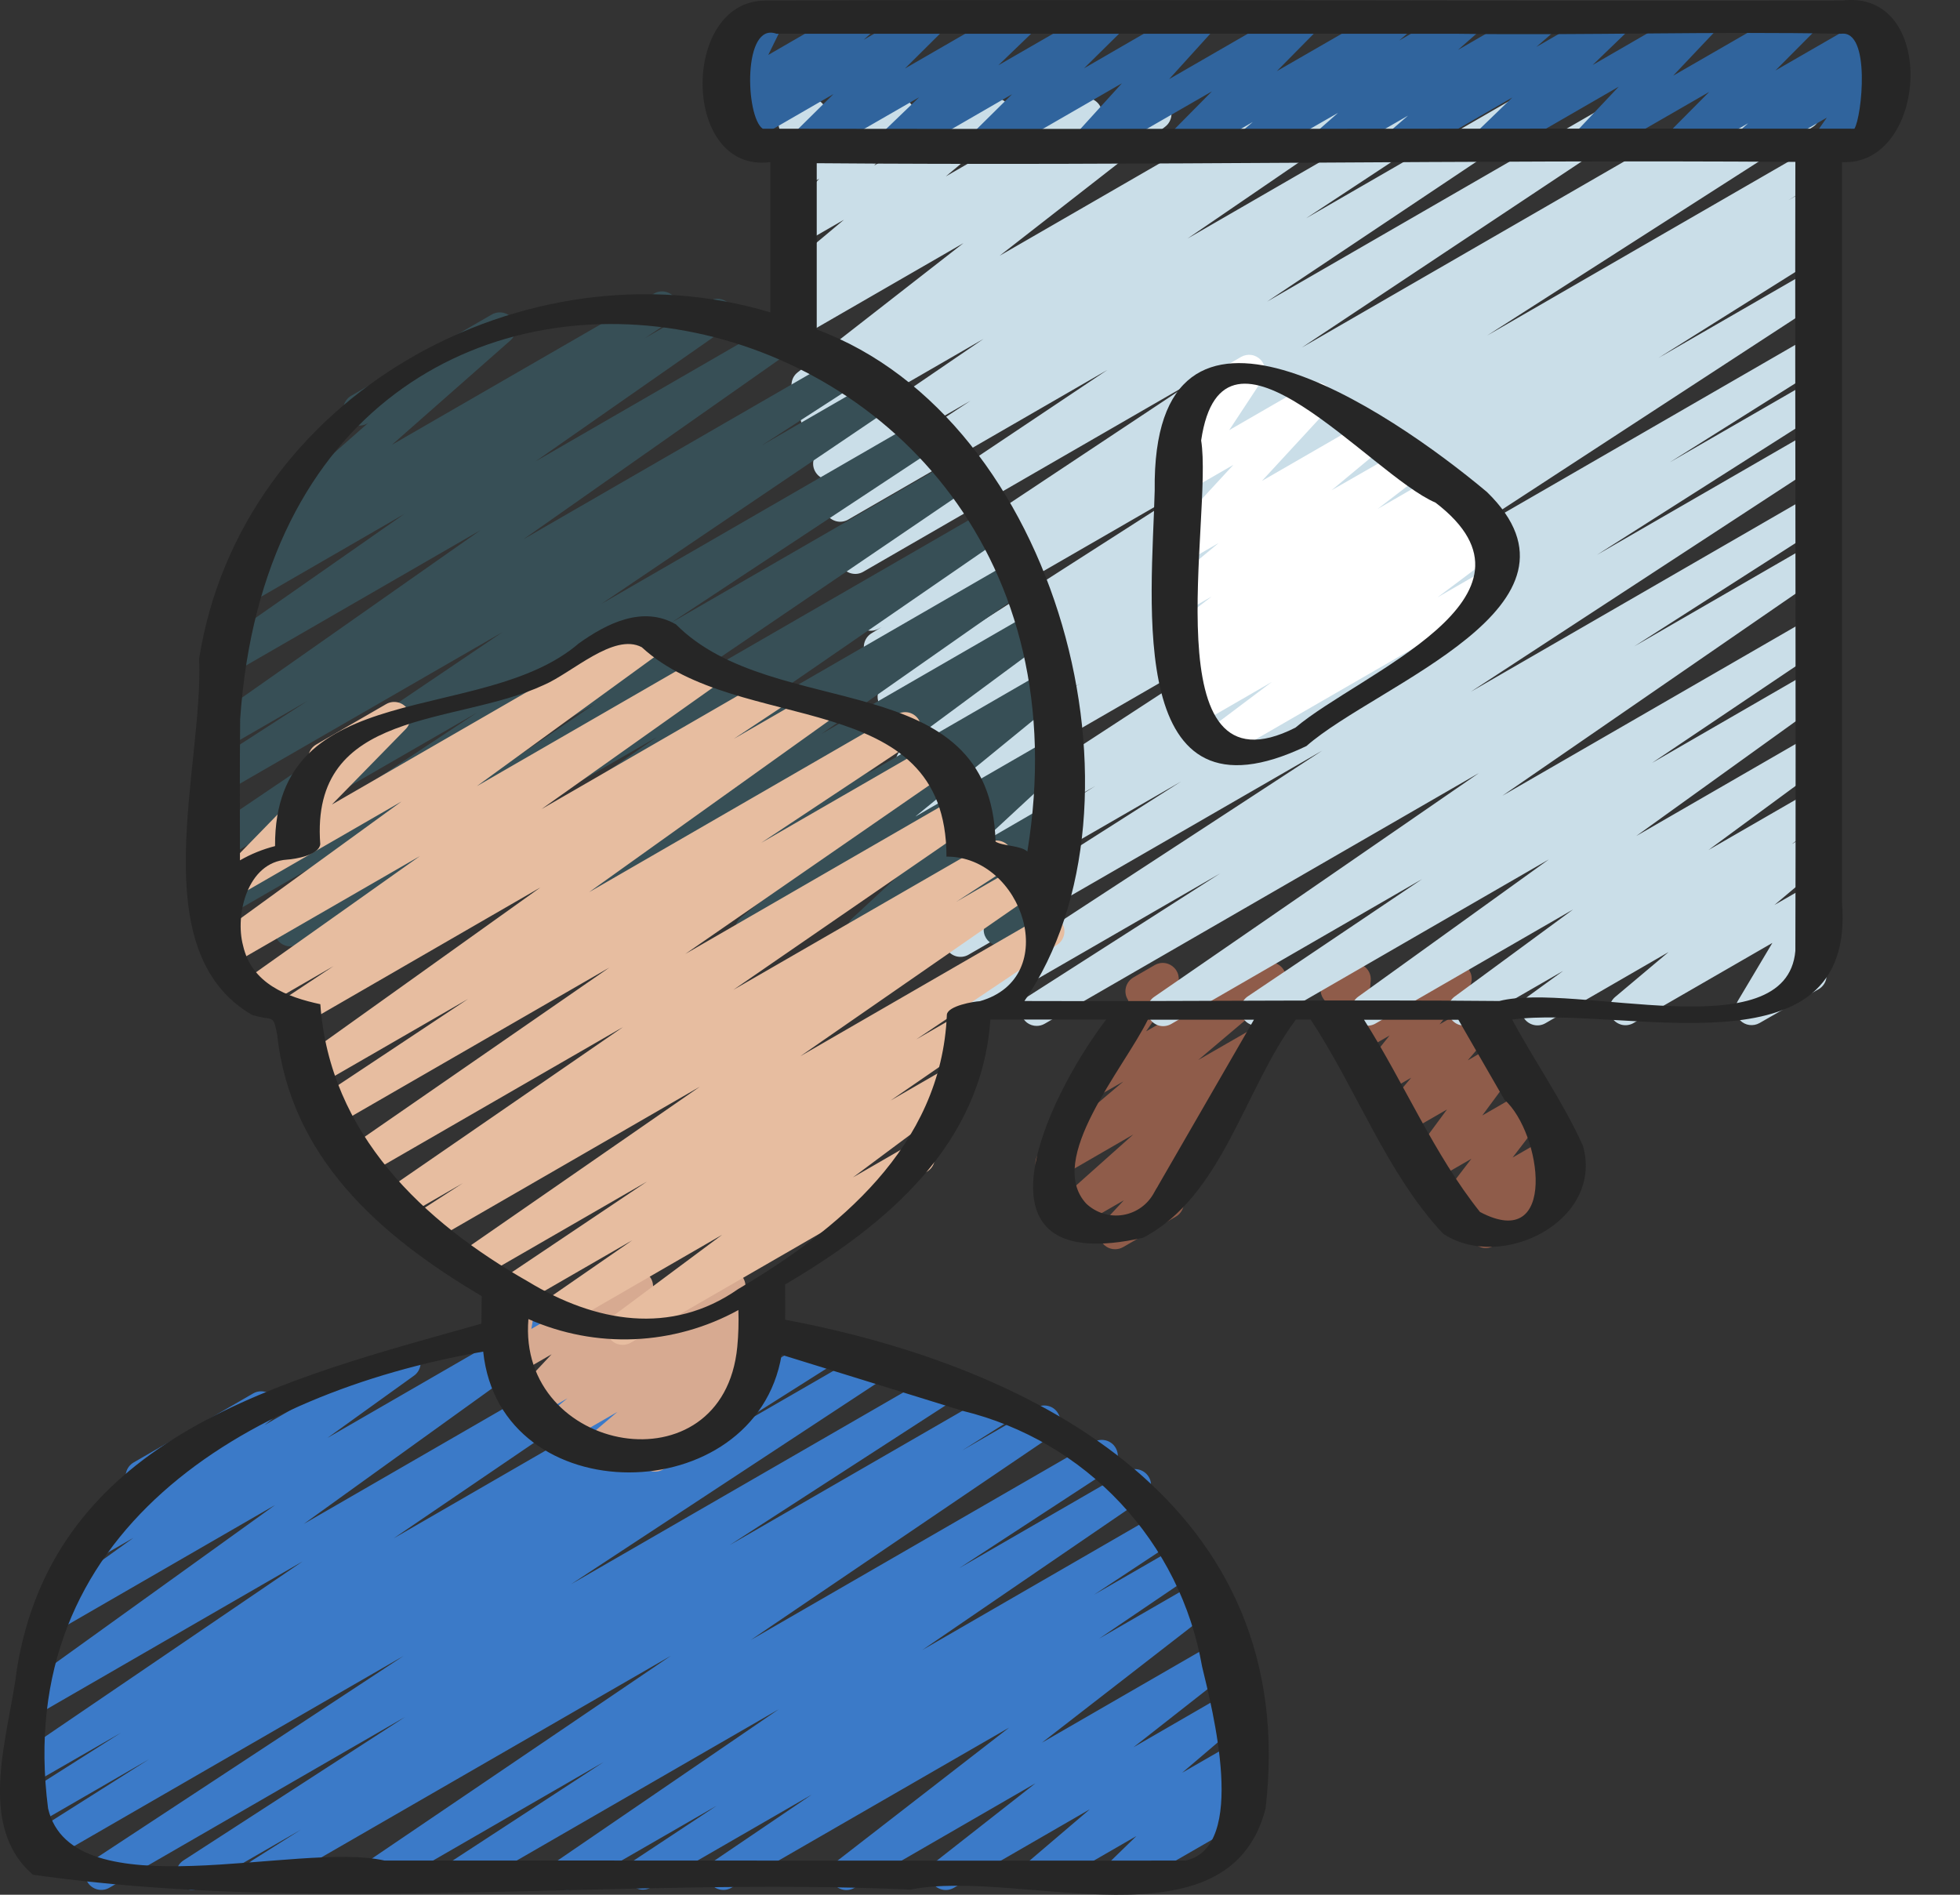 <svg width="30" height="29" viewBox="0 0 30 29" fill="none" xmlns="http://www.w3.org/2000/svg">
<rect x="0" y="0" width="30" height="29" fill="#333333" stroke="none"/>
<path d="M17.067 19.12C17.02 19.12 16.973 19.107 16.933 19.08C16.893 19.054 16.862 19.017 16.843 18.973C16.824 18.929 16.818 18.881 16.826 18.834C16.834 18.787 16.855 18.743 16.888 18.708L17.202 18.371L16.476 18.79C16.424 18.82 16.362 18.83 16.302 18.817C16.243 18.804 16.191 18.77 16.155 18.721C16.119 18.672 16.103 18.611 16.11 18.551C16.116 18.491 16.145 18.435 16.191 18.394L17.345 17.365L16.217 18.017C16.164 18.048 16.102 18.058 16.042 18.044C15.982 18.031 15.929 17.996 15.894 17.946C15.858 17.896 15.843 17.834 15.851 17.773C15.859 17.712 15.889 17.657 15.937 17.617L17.193 16.554L16.85 16.75C16.802 16.778 16.746 16.788 16.691 16.78C16.636 16.772 16.585 16.745 16.547 16.704C16.51 16.663 16.487 16.611 16.483 16.555C16.479 16.5 16.494 16.445 16.525 16.399L17.271 15.315C17.267 15.308 17.262 15.301 17.259 15.294C17.226 15.238 17.218 15.171 17.234 15.109C17.251 15.046 17.292 14.993 17.348 14.96L17.674 14.771C17.722 14.743 17.778 14.732 17.834 14.741C17.889 14.749 17.939 14.776 17.977 14.817C18.015 14.857 18.038 14.91 18.042 14.966C18.046 15.021 18.031 15.076 17.999 15.122L17.543 15.785L19.316 14.761C19.369 14.731 19.432 14.721 19.492 14.734C19.552 14.747 19.605 14.782 19.64 14.832C19.675 14.883 19.691 14.944 19.683 15.005C19.675 15.066 19.644 15.121 19.597 15.161L18.34 16.224L19.174 15.744C19.226 15.714 19.288 15.704 19.348 15.717C19.407 15.73 19.459 15.764 19.495 15.813C19.53 15.862 19.547 15.923 19.54 15.983C19.534 16.044 19.505 16.099 19.46 16.14L18.306 17.169L18.373 17.128C18.424 17.099 18.483 17.089 18.541 17.1C18.599 17.111 18.651 17.142 18.687 17.188C18.724 17.234 18.743 17.292 18.741 17.35C18.738 17.409 18.715 17.465 18.675 17.508L18.02 18.211C18.047 18.231 18.07 18.257 18.087 18.287C18.12 18.343 18.128 18.409 18.112 18.472C18.095 18.535 18.054 18.588 17.998 18.621L17.19 19.088C17.153 19.109 17.111 19.12 17.067 19.12Z" fill="#8F5C4A"/>
<path d="M22.742 19.102C22.695 19.102 22.649 19.089 22.609 19.063C22.57 19.038 22.538 19.001 22.519 18.958C22.499 18.915 22.493 18.868 22.5 18.821C22.507 18.774 22.527 18.731 22.558 18.695L22.677 18.56L22.329 18.761C22.28 18.789 22.223 18.799 22.167 18.79C22.111 18.781 22.06 18.752 22.023 18.71C21.985 18.667 21.964 18.613 21.962 18.556C21.96 18.499 21.978 18.444 22.013 18.399L22.521 17.736L21.916 18.085C21.867 18.114 21.81 18.124 21.755 18.115C21.699 18.106 21.648 18.078 21.611 18.037C21.573 17.994 21.551 17.941 21.549 17.885C21.546 17.828 21.563 17.773 21.596 17.728L22.148 16.981L21.492 17.359C21.442 17.388 21.384 17.398 21.327 17.388C21.27 17.378 21.219 17.348 21.182 17.304C21.145 17.26 21.125 17.204 21.125 17.146C21.125 17.088 21.146 17.033 21.183 16.989L21.6 16.495L21.144 16.759C21.095 16.787 21.037 16.797 20.98 16.788C20.924 16.778 20.873 16.749 20.836 16.706C20.799 16.662 20.778 16.607 20.777 16.55C20.776 16.493 20.795 16.438 20.831 16.393L21.269 15.849L20.778 16.131C20.739 16.153 20.695 16.164 20.651 16.163C20.606 16.163 20.562 16.149 20.524 16.125C20.487 16.101 20.456 16.067 20.436 16.027C20.416 15.987 20.408 15.943 20.412 15.898L20.455 15.393C20.402 15.393 20.35 15.375 20.307 15.342C20.265 15.309 20.235 15.263 20.221 15.211C20.207 15.159 20.211 15.104 20.232 15.055C20.252 15.005 20.288 14.963 20.335 14.937L20.614 14.775C20.652 14.753 20.697 14.742 20.741 14.742C20.786 14.743 20.83 14.757 20.867 14.781C20.905 14.805 20.936 14.838 20.956 14.879C20.976 14.919 20.984 14.963 20.98 15.008L20.941 15.471L22.159 14.768C22.209 14.739 22.267 14.729 22.323 14.739C22.379 14.749 22.43 14.778 22.467 14.821C22.504 14.864 22.525 14.919 22.526 14.976C22.527 15.033 22.508 15.089 22.473 15.134L22.034 15.678L22.574 15.368C22.624 15.339 22.682 15.329 22.739 15.339C22.796 15.349 22.848 15.379 22.885 15.423C22.922 15.467 22.942 15.523 22.942 15.581C22.942 15.639 22.921 15.694 22.884 15.739L22.466 16.229L22.921 15.966C22.97 15.938 23.027 15.928 23.082 15.936C23.138 15.945 23.189 15.973 23.227 16.015C23.264 16.057 23.286 16.111 23.289 16.167C23.291 16.224 23.275 16.279 23.241 16.324L22.688 17.073L23.342 16.696C23.391 16.668 23.448 16.657 23.504 16.666C23.56 16.675 23.611 16.703 23.649 16.745C23.686 16.788 23.708 16.842 23.71 16.899C23.711 16.956 23.693 17.011 23.659 17.056L23.152 17.717L23.721 17.389C23.772 17.36 23.831 17.35 23.888 17.36C23.945 17.371 23.996 17.401 24.033 17.446C24.07 17.491 24.089 17.547 24.089 17.605C24.088 17.663 24.066 17.719 24.028 17.762L23.843 17.973C23.898 17.973 23.95 17.991 23.993 18.023C24.035 18.056 24.066 18.102 24.08 18.154C24.094 18.206 24.091 18.262 24.07 18.312C24.049 18.361 24.013 18.403 23.966 18.43L22.863 19.067C22.826 19.09 22.785 19.102 22.742 19.102Z" fill="#8F5C4A"/>
<path d="M15.867 15.702C15.814 15.702 15.763 15.685 15.72 15.653C15.678 15.621 15.647 15.576 15.632 15.526C15.617 15.475 15.619 15.42 15.637 15.371C15.656 15.321 15.69 15.279 15.735 15.25L18.676 13.368L15.05 15.461C14.995 15.496 14.928 15.506 14.865 15.491C14.801 15.476 14.747 15.437 14.713 15.381C14.678 15.326 14.668 15.259 14.683 15.196C14.698 15.133 14.738 15.078 14.793 15.044L20.236 11.49L14.818 14.616C14.763 14.646 14.698 14.653 14.637 14.637C14.576 14.62 14.524 14.581 14.492 14.527C14.459 14.474 14.448 14.409 14.462 14.348C14.475 14.286 14.512 14.232 14.564 14.197L18.075 11.963L14.635 13.949C14.58 13.979 14.515 13.986 14.454 13.969C14.394 13.953 14.342 13.913 14.31 13.86C14.277 13.806 14.267 13.742 14.28 13.68C14.294 13.619 14.33 13.565 14.382 13.53L16.765 12.03L14.472 13.353C14.417 13.384 14.352 13.392 14.291 13.376C14.23 13.36 14.178 13.321 14.145 13.267C14.112 13.213 14.101 13.149 14.114 13.087C14.127 13.026 14.163 12.972 14.215 12.936L20.129 9.079L14.233 12.484C14.177 12.517 14.111 12.527 14.047 12.512C13.984 12.496 13.93 12.456 13.896 12.4C13.863 12.344 13.853 12.278 13.869 12.214C13.884 12.151 13.924 12.097 13.98 12.063L16.534 10.461L14.068 11.883C14.013 11.912 13.948 11.919 13.887 11.903C13.827 11.886 13.775 11.846 13.742 11.792C13.71 11.738 13.7 11.674 13.714 11.613C13.728 11.551 13.764 11.497 13.817 11.462L13.941 11.385L13.934 11.389C13.878 11.42 13.813 11.428 13.751 11.411C13.69 11.395 13.638 11.355 13.605 11.301C13.572 11.246 13.562 11.181 13.576 11.12C13.591 11.058 13.628 11.004 13.681 10.969L14.255 10.614L13.793 10.88C13.738 10.91 13.674 10.917 13.613 10.9C13.553 10.884 13.501 10.845 13.468 10.791C13.436 10.738 13.425 10.674 13.438 10.613C13.451 10.551 13.487 10.497 13.539 10.462L18.532 7.263L13.585 10.118C13.529 10.148 13.464 10.156 13.403 10.14C13.342 10.123 13.289 10.083 13.257 10.029C13.224 9.975 13.214 9.91 13.228 9.848C13.242 9.786 13.28 9.732 13.333 9.697L13.496 9.596L13.447 9.623C13.392 9.654 13.328 9.662 13.267 9.646C13.206 9.63 13.153 9.591 13.12 9.538C13.087 9.484 13.076 9.42 13.089 9.359C13.102 9.297 13.138 9.243 13.189 9.207L18.275 5.83L13.21 8.753C13.155 8.784 13.09 8.792 13.029 8.776C12.968 8.761 12.915 8.722 12.882 8.668C12.849 8.615 12.837 8.551 12.85 8.489C12.863 8.427 12.899 8.373 12.951 8.337L16.948 5.663L12.989 7.949C12.934 7.983 12.867 7.994 12.804 7.979C12.741 7.964 12.686 7.924 12.652 7.869C12.617 7.814 12.607 7.747 12.622 7.684C12.637 7.62 12.676 7.566 12.731 7.531L14.856 6.133L12.814 7.31C12.759 7.342 12.694 7.351 12.633 7.336C12.571 7.321 12.518 7.282 12.484 7.228C12.45 7.175 12.438 7.11 12.451 7.048C12.464 6.985 12.501 6.931 12.553 6.895L15.054 5.187L12.617 6.594C12.561 6.625 12.496 6.634 12.435 6.618C12.373 6.602 12.32 6.563 12.287 6.509C12.254 6.455 12.242 6.39 12.256 6.328C12.27 6.266 12.307 6.212 12.36 6.176L12.438 6.127C12.386 6.143 12.331 6.143 12.281 6.125C12.23 6.107 12.186 6.074 12.156 6.029C12.122 5.978 12.108 5.915 12.118 5.854C12.127 5.792 12.16 5.737 12.209 5.699L14.747 3.721L12.283 5.143C12.228 5.175 12.163 5.185 12.102 5.17C12.04 5.155 11.987 5.117 11.953 5.064C11.918 5.011 11.906 4.947 11.918 4.885C11.93 4.822 11.966 4.767 12.018 4.731L12.374 4.477L12.283 4.529C12.23 4.559 12.168 4.568 12.108 4.554C12.049 4.541 11.997 4.506 11.962 4.456C11.927 4.406 11.912 4.345 11.919 4.285C11.927 4.224 11.957 4.169 12.003 4.129L12.918 3.363L12.283 3.729C12.232 3.758 12.173 3.768 12.116 3.757C12.059 3.746 12.007 3.715 11.971 3.67C11.934 3.625 11.915 3.568 11.916 3.51C11.918 3.452 11.94 3.396 11.978 3.353L12.539 2.735L12.283 2.882C12.241 2.906 12.193 2.917 12.145 2.914C12.096 2.911 12.05 2.893 12.012 2.864C11.973 2.834 11.944 2.794 11.929 2.748C11.913 2.702 11.911 2.653 11.924 2.606L12.056 2.112C12.015 2.093 11.981 2.063 11.956 2.026C11.932 1.988 11.918 1.945 11.916 1.9C11.914 1.856 11.924 1.811 11.946 1.772C11.967 1.733 11.999 1.7 12.038 1.678L12.283 1.536C12.325 1.512 12.373 1.501 12.422 1.504C12.47 1.507 12.517 1.524 12.555 1.554C12.594 1.583 12.623 1.623 12.638 1.669C12.654 1.715 12.656 1.765 12.643 1.811L12.55 2.162L13.636 1.538C13.686 1.509 13.746 1.499 13.803 1.51C13.86 1.521 13.911 1.551 13.948 1.597C13.985 1.642 14.004 1.698 14.002 1.757C14.001 1.815 13.979 1.871 13.94 1.914L13.381 2.533L15.112 1.534C15.165 1.504 15.227 1.495 15.286 1.509C15.345 1.522 15.398 1.557 15.433 1.607C15.467 1.657 15.483 1.718 15.475 1.778C15.467 1.839 15.438 1.894 15.392 1.934L14.477 2.7L16.5 1.532C16.554 1.5 16.619 1.491 16.68 1.505C16.742 1.52 16.796 1.558 16.83 1.611C16.864 1.664 16.876 1.729 16.864 1.791C16.852 1.853 16.817 1.908 16.765 1.944L16.408 2.198L17.564 1.532C17.618 1.501 17.681 1.492 17.742 1.506C17.802 1.52 17.854 1.556 17.889 1.608C17.923 1.659 17.937 1.721 17.928 1.782C17.918 1.843 17.886 1.899 17.837 1.937L15.301 3.914L19.431 1.53C19.486 1.496 19.552 1.486 19.615 1.502C19.678 1.517 19.732 1.556 19.765 1.611C19.799 1.666 19.81 1.732 19.796 1.795C19.781 1.858 19.743 1.912 19.688 1.947L19.677 1.954L20.412 1.529C20.467 1.495 20.533 1.484 20.596 1.499C20.659 1.514 20.713 1.553 20.748 1.607C20.782 1.662 20.794 1.727 20.78 1.79C20.766 1.853 20.728 1.908 20.674 1.943L18.177 3.651L21.854 1.527C21.909 1.494 21.975 1.484 22.038 1.499C22.101 1.515 22.155 1.554 22.188 1.609C22.222 1.664 22.233 1.73 22.219 1.792C22.204 1.855 22.166 1.91 22.111 1.944L19.991 3.341L23.134 1.527C23.162 1.51 23.192 1.498 23.224 1.493C23.256 1.488 23.288 1.489 23.32 1.496C23.351 1.503 23.381 1.517 23.407 1.535C23.433 1.554 23.455 1.578 23.472 1.605C23.489 1.632 23.501 1.663 23.506 1.695C23.511 1.726 23.51 1.759 23.503 1.79C23.496 1.822 23.482 1.851 23.463 1.877C23.445 1.904 23.421 1.926 23.394 1.943L19.393 4.617L24.749 1.525C24.804 1.494 24.869 1.486 24.93 1.502C24.991 1.518 25.043 1.557 25.076 1.61C25.109 1.664 25.121 1.728 25.108 1.789C25.095 1.851 25.059 1.905 25.007 1.941L19.925 5.32L26.503 1.523C26.558 1.489 26.625 1.479 26.688 1.495C26.751 1.511 26.805 1.551 26.839 1.607C26.872 1.663 26.882 1.73 26.866 1.793C26.851 1.856 26.81 1.91 26.755 1.943L26.589 2.046L27.497 1.522C27.553 1.491 27.618 1.482 27.679 1.499C27.741 1.515 27.794 1.554 27.826 1.608C27.859 1.663 27.87 1.728 27.856 1.789C27.842 1.851 27.805 1.905 27.752 1.94L22.762 5.136L27.698 2.287C27.753 2.257 27.818 2.25 27.879 2.267C27.939 2.284 27.991 2.323 28.024 2.377C28.056 2.431 28.066 2.496 28.052 2.557C28.039 2.619 28.002 2.672 27.949 2.707L27.372 3.066L27.698 2.877C27.753 2.848 27.818 2.842 27.878 2.859C27.938 2.876 27.989 2.915 28.021 2.969C28.054 3.023 28.064 3.087 28.05 3.148C28.037 3.209 28.001 3.262 27.949 3.297L27.736 3.43C27.793 3.408 27.856 3.409 27.913 3.431C27.969 3.454 28.015 3.497 28.042 3.551C28.069 3.606 28.075 3.669 28.058 3.728C28.041 3.786 28.002 3.836 27.95 3.868L25.384 5.479L27.698 4.144C27.753 4.112 27.819 4.103 27.881 4.118C27.943 4.134 27.997 4.173 28.03 4.228C28.064 4.282 28.074 4.348 28.06 4.41C28.046 4.473 28.008 4.527 27.954 4.562L22.045 8.416L27.698 5.152C27.753 5.123 27.818 5.115 27.878 5.132C27.939 5.149 27.991 5.188 28.023 5.242C28.056 5.295 28.066 5.36 28.053 5.421C28.039 5.482 28.003 5.536 27.951 5.571L25.558 7.076L27.698 5.842C27.753 5.812 27.818 5.804 27.879 5.821C27.939 5.837 27.992 5.877 28.024 5.93C28.057 5.984 28.068 6.048 28.054 6.11C28.041 6.171 28.004 6.225 27.952 6.261L24.444 8.492L27.698 6.614C27.753 6.582 27.819 6.573 27.881 6.588C27.943 6.604 27.997 6.643 28.03 6.698C28.064 6.752 28.074 6.818 28.06 6.88C28.046 6.943 28.008 6.997 27.954 7.032L22.512 10.588L27.698 7.593C27.753 7.562 27.819 7.554 27.88 7.57C27.941 7.586 27.994 7.626 28.027 7.68C28.06 7.734 28.07 7.799 28.057 7.861C28.043 7.923 28.005 7.977 27.952 8.012L25.014 9.893L27.698 8.343C27.753 8.311 27.818 8.301 27.88 8.316C27.942 8.331 27.996 8.369 28.03 8.423C28.064 8.477 28.076 8.542 28.063 8.605C28.05 8.667 28.013 8.722 27.96 8.758L22.996 12.179L27.698 9.465C27.753 9.435 27.817 9.426 27.878 9.442C27.939 9.458 27.991 9.496 28.024 9.55C28.058 9.603 28.069 9.667 28.057 9.728C28.044 9.79 28.009 9.844 27.957 9.88L25.286 11.677L27.696 10.285C27.75 10.254 27.815 10.244 27.876 10.259C27.937 10.274 27.991 10.311 28.025 10.364C28.059 10.417 28.071 10.481 28.06 10.543C28.048 10.605 28.013 10.66 27.962 10.697L25.044 12.796L27.696 11.265C27.75 11.234 27.814 11.225 27.875 11.239C27.936 11.254 27.989 11.291 28.024 11.344C28.058 11.396 28.071 11.46 28.06 11.521C28.049 11.583 28.014 11.638 27.964 11.675L26.15 13.01L27.698 12.117C27.752 12.086 27.816 12.077 27.877 12.092C27.938 12.107 27.991 12.144 28.025 12.196C28.059 12.249 28.071 12.312 28.06 12.374C28.049 12.435 28.015 12.49 27.965 12.527L27.425 12.919L27.699 12.762C27.752 12.731 27.815 12.721 27.875 12.734C27.935 12.747 27.988 12.782 28.023 12.833C28.058 12.883 28.073 12.945 28.065 13.006C28.057 13.067 28.026 13.122 27.979 13.162L27.16 13.851L27.7 13.54C27.747 13.513 27.801 13.502 27.855 13.51C27.909 13.517 27.959 13.542 27.997 13.581C28.035 13.619 28.059 13.669 28.065 13.723C28.072 13.777 28.06 13.831 28.033 13.878L27.503 14.765L27.59 14.716C27.618 14.7 27.649 14.69 27.681 14.686C27.713 14.681 27.745 14.684 27.776 14.692C27.807 14.7 27.837 14.715 27.862 14.734C27.888 14.754 27.909 14.778 27.925 14.806C27.941 14.834 27.952 14.865 27.956 14.897C27.96 14.929 27.958 14.961 27.95 14.992C27.941 15.024 27.927 15.053 27.907 15.078C27.887 15.104 27.863 15.125 27.835 15.141L26.932 15.658C26.885 15.685 26.83 15.695 26.776 15.688C26.723 15.681 26.673 15.656 26.635 15.617C26.597 15.579 26.573 15.528 26.566 15.475C26.559 15.421 26.571 15.366 26.599 15.32L27.128 14.432L25.003 15.658C24.95 15.689 24.887 15.699 24.827 15.686C24.767 15.672 24.714 15.637 24.679 15.587C24.644 15.537 24.629 15.475 24.637 15.415C24.645 15.354 24.675 15.298 24.722 15.259L25.539 14.572L23.653 15.662C23.599 15.693 23.535 15.702 23.474 15.687C23.413 15.672 23.36 15.635 23.326 15.583C23.292 15.53 23.28 15.467 23.291 15.405C23.302 15.344 23.336 15.289 23.386 15.252L23.926 14.86L22.532 15.664C22.478 15.695 22.413 15.705 22.352 15.69C22.291 15.676 22.238 15.638 22.204 15.586C22.17 15.533 22.157 15.47 22.168 15.408C22.179 15.346 22.214 15.291 22.264 15.254L24.078 13.92L21.055 15.665C21.001 15.697 20.936 15.707 20.875 15.692C20.814 15.677 20.761 15.639 20.726 15.586C20.692 15.534 20.68 15.47 20.691 15.408C20.703 15.346 20.738 15.291 20.79 15.254L23.707 13.154L19.358 15.666C19.303 15.698 19.238 15.707 19.176 15.692C19.114 15.676 19.061 15.638 19.027 15.584C18.994 15.53 18.982 15.465 18.996 15.402C19.009 15.34 19.046 15.286 19.099 15.25L21.767 13.455L17.935 15.668C17.88 15.702 17.814 15.714 17.75 15.7C17.687 15.685 17.632 15.646 17.597 15.591C17.562 15.537 17.55 15.47 17.565 15.407C17.579 15.343 17.618 15.288 17.673 15.253L22.638 11.831L15.99 15.669C15.953 15.691 15.91 15.702 15.867 15.702Z" fill="#CADEE8"/>
<path d="M3.987 28.929C3.934 28.929 3.882 28.912 3.84 28.88C3.798 28.848 3.767 28.803 3.752 28.752C3.737 28.701 3.739 28.646 3.758 28.597C3.777 28.547 3.812 28.505 3.857 28.477L4.606 28.004L3.061 28.895C3.005 28.926 2.94 28.934 2.879 28.918C2.818 28.902 2.765 28.863 2.732 28.809C2.699 28.755 2.688 28.69 2.702 28.628C2.715 28.567 2.752 28.512 2.805 28.477L6.202 26.278L1.67 28.895C1.615 28.926 1.55 28.934 1.488 28.918C1.427 28.902 1.375 28.864 1.341 28.81C1.308 28.756 1.297 28.692 1.31 28.63C1.323 28.568 1.36 28.514 1.412 28.478L6.177 25.345L0.707 28.503C0.651 28.536 0.584 28.547 0.521 28.531C0.458 28.515 0.404 28.476 0.37 28.42C0.336 28.364 0.326 28.297 0.342 28.234C0.357 28.171 0.397 28.117 0.453 28.083L2.28 26.927L0.518 27.946C0.463 27.977 0.398 27.985 0.336 27.968C0.275 27.952 0.223 27.913 0.19 27.858C0.157 27.804 0.147 27.739 0.161 27.678C0.175 27.616 0.212 27.562 0.265 27.527L1.851 26.521L0.538 27.277C0.483 27.308 0.418 27.317 0.357 27.301C0.296 27.285 0.243 27.247 0.21 27.194C0.176 27.14 0.165 27.076 0.177 27.015C0.19 26.953 0.226 26.898 0.277 26.862L4.631 23.899L0.66 26.192C0.606 26.224 0.541 26.233 0.48 26.218C0.419 26.204 0.366 26.166 0.331 26.113C0.297 26.06 0.285 25.996 0.296 25.934C0.308 25.872 0.343 25.817 0.394 25.781L4.211 23.035L0.985 24.898C0.93 24.93 0.866 24.939 0.805 24.925C0.743 24.91 0.69 24.872 0.656 24.819C0.622 24.766 0.609 24.702 0.621 24.64C0.633 24.579 0.668 24.524 0.719 24.487L2.043 23.537L1.43 23.89C1.376 23.921 1.313 23.931 1.253 23.917C1.192 23.903 1.139 23.867 1.104 23.816C1.069 23.765 1.055 23.702 1.064 23.641C1.074 23.58 1.106 23.524 1.154 23.486L2.024 22.795C1.996 22.775 1.973 22.749 1.956 22.719C1.923 22.663 1.914 22.596 1.931 22.533C1.948 22.47 1.989 22.417 2.045 22.384L3.874 21.328C3.928 21.297 3.991 21.287 4.052 21.301C4.112 21.315 4.165 21.351 4.2 21.402C4.235 21.453 4.249 21.516 4.24 21.577C4.231 21.638 4.199 21.694 4.15 21.732L4.049 21.812L6.07 20.645C6.125 20.614 6.189 20.604 6.251 20.619C6.312 20.634 6.365 20.671 6.399 20.724C6.433 20.777 6.446 20.841 6.434 20.903C6.422 20.965 6.387 21.02 6.336 21.056L5.012 22.008L8.199 20.168C8.253 20.137 8.318 20.127 8.379 20.142C8.44 20.157 8.493 20.194 8.527 20.247C8.562 20.3 8.574 20.364 8.562 20.426C8.551 20.488 8.516 20.543 8.464 20.579L4.649 23.325L10.117 20.168C10.172 20.138 10.237 20.129 10.297 20.145C10.358 20.16 10.411 20.199 10.444 20.252C10.477 20.305 10.489 20.369 10.477 20.43C10.465 20.492 10.43 20.546 10.378 20.582L6.024 23.546L11.754 20.236C11.81 20.205 11.875 20.196 11.937 20.212C11.999 20.228 12.052 20.267 12.085 20.322C12.118 20.377 12.129 20.442 12.114 20.505C12.1 20.567 12.062 20.621 12.008 20.655L10.424 21.66L12.494 20.466C12.55 20.432 12.616 20.422 12.679 20.437C12.743 20.453 12.797 20.493 12.831 20.549C12.864 20.604 12.875 20.671 12.859 20.734C12.844 20.797 12.803 20.852 12.748 20.885L10.917 22.043L13.246 20.699C13.301 20.668 13.366 20.66 13.427 20.676C13.488 20.692 13.541 20.73 13.574 20.784C13.607 20.838 13.618 20.902 13.605 20.964C13.592 21.026 13.556 21.08 13.503 21.116L8.741 24.247L14.315 21.03C14.37 20.998 14.436 20.989 14.497 21.005C14.559 21.021 14.612 21.061 14.645 21.115C14.678 21.169 14.689 21.234 14.675 21.297C14.661 21.359 14.623 21.413 14.57 21.448L11.168 23.649L15.22 21.311C15.275 21.281 15.34 21.274 15.4 21.29C15.461 21.307 15.513 21.346 15.545 21.4C15.578 21.454 15.588 21.518 15.575 21.579C15.561 21.641 15.525 21.695 15.473 21.73L14.727 22.2L15.854 21.549C15.909 21.515 15.976 21.503 16.039 21.518C16.103 21.532 16.158 21.571 16.192 21.627C16.227 21.681 16.238 21.748 16.224 21.811C16.209 21.875 16.17 21.93 16.115 21.965L11.49 25.102L16.736 22.074C16.791 22.04 16.858 22.03 16.921 22.045C16.984 22.06 17.039 22.099 17.073 22.155C17.107 22.21 17.118 22.277 17.103 22.34C17.088 22.403 17.048 22.458 16.993 22.492L14.681 24.002L17.245 22.521C17.3 22.488 17.366 22.477 17.429 22.492C17.491 22.507 17.546 22.546 17.58 22.6C17.615 22.654 17.626 22.72 17.612 22.783C17.598 22.846 17.56 22.901 17.506 22.936L14.116 25.255L17.762 23.149C17.817 23.12 17.882 23.112 17.942 23.128C18.002 23.145 18.054 23.183 18.087 23.236C18.12 23.29 18.131 23.353 18.119 23.414C18.106 23.476 18.071 23.53 18.02 23.566L16.747 24.407L18.062 23.649C18.117 23.616 18.183 23.607 18.245 23.622C18.307 23.637 18.36 23.676 18.395 23.73C18.428 23.784 18.44 23.849 18.426 23.912C18.413 23.974 18.375 24.029 18.322 24.064L16.825 25.079L18.315 24.219C18.369 24.187 18.433 24.178 18.494 24.192C18.554 24.206 18.607 24.242 18.642 24.294C18.677 24.345 18.691 24.408 18.681 24.47C18.671 24.531 18.638 24.587 18.588 24.625L15.947 26.673L18.601 25.141C18.654 25.11 18.718 25.101 18.778 25.114C18.838 25.128 18.891 25.165 18.926 25.216C18.961 25.267 18.975 25.33 18.965 25.391C18.956 25.452 18.923 25.508 18.875 25.546L17.349 26.743L18.756 25.93C18.809 25.9 18.872 25.89 18.931 25.903C18.991 25.916 19.044 25.951 19.079 26.001C19.114 26.051 19.13 26.112 19.122 26.173C19.114 26.233 19.084 26.289 19.038 26.329L18.094 27.133L18.842 26.702C18.894 26.672 18.955 26.662 19.013 26.673C19.072 26.685 19.125 26.718 19.161 26.765C19.197 26.813 19.215 26.873 19.21 26.932C19.205 26.992 19.179 27.048 19.136 27.09L18.72 27.495L18.871 27.408C18.927 27.379 18.992 27.372 19.053 27.39C19.113 27.407 19.165 27.448 19.197 27.503C19.228 27.557 19.238 27.622 19.223 27.683C19.207 27.745 19.169 27.798 19.116 27.832L17.272 28.895C17.22 28.925 17.159 28.936 17.1 28.924C17.041 28.912 16.989 28.879 16.953 28.831C16.916 28.784 16.899 28.724 16.903 28.665C16.908 28.605 16.934 28.549 16.977 28.507L17.394 28.102L16.019 28.895C15.966 28.925 15.904 28.934 15.845 28.921C15.786 28.908 15.733 28.873 15.698 28.823C15.663 28.773 15.648 28.712 15.655 28.652C15.662 28.592 15.692 28.536 15.738 28.496L16.681 27.692L14.598 28.895C14.544 28.926 14.481 28.935 14.42 28.921C14.36 28.907 14.307 28.871 14.272 28.82C14.238 28.769 14.223 28.706 14.233 28.645C14.243 28.584 14.275 28.528 14.324 28.49L15.849 27.294L13.078 28.895C13.024 28.926 12.96 28.936 12.9 28.922C12.839 28.908 12.786 28.872 12.751 28.82C12.716 28.768 12.702 28.705 12.712 28.644C12.722 28.582 12.755 28.527 12.805 28.489L15.447 26.441L11.192 28.895C11.137 28.926 11.073 28.934 11.012 28.919C10.951 28.903 10.898 28.865 10.864 28.812C10.831 28.758 10.819 28.694 10.832 28.632C10.844 28.571 10.88 28.516 10.932 28.48L12.426 27.467L9.952 28.895C9.898 28.923 9.834 28.929 9.775 28.913C9.716 28.896 9.665 28.858 9.633 28.806C9.6 28.753 9.589 28.691 9.6 28.631C9.612 28.57 9.646 28.516 9.695 28.48L10.97 27.637L8.788 28.895C8.734 28.925 8.669 28.934 8.608 28.918C8.548 28.903 8.495 28.864 8.462 28.811C8.428 28.758 8.417 28.694 8.429 28.633C8.441 28.571 8.476 28.517 8.528 28.481L11.919 26.162L7.184 28.895C7.129 28.926 7.064 28.935 7.002 28.919C6.941 28.904 6.888 28.864 6.854 28.81C6.821 28.756 6.81 28.691 6.824 28.629C6.837 28.567 6.874 28.513 6.927 28.478L9.238 26.97L5.904 28.895C5.849 28.927 5.784 28.936 5.722 28.921C5.66 28.906 5.607 28.867 5.573 28.813C5.539 28.76 5.528 28.695 5.541 28.633C5.554 28.571 5.59 28.516 5.643 28.48L10.268 25.343L4.11 28.895C4.073 28.917 4.03 28.929 3.987 28.929Z" fill="#3B7AC8"/>
<path d="M4.441 14.485C4.389 14.484 4.339 14.467 4.297 14.436C4.256 14.405 4.225 14.362 4.21 14.313C4.194 14.263 4.195 14.21 4.211 14.161C4.228 14.112 4.26 14.07 4.302 14.04L9.107 10.772L3.459 14.032C3.404 14.063 3.339 14.071 3.277 14.055C3.216 14.039 3.164 14.001 3.13 13.947C3.097 13.893 3.086 13.829 3.099 13.767C3.112 13.705 3.149 13.651 3.201 13.615L7.303 10.906L3.459 13.125C3.404 13.155 3.34 13.163 3.279 13.148C3.219 13.132 3.166 13.094 3.133 13.041C3.1 12.988 3.088 12.924 3.1 12.863C3.113 12.801 3.148 12.747 3.199 12.711L7.69 9.676L3.459 12.117C3.403 12.149 3.338 12.158 3.276 12.142C3.214 12.126 3.161 12.086 3.128 12.032C3.095 11.978 3.084 11.913 3.098 11.851C3.112 11.788 3.15 11.734 3.203 11.699L4.709 10.726L3.459 11.448C3.404 11.479 3.34 11.488 3.279 11.472C3.218 11.457 3.165 11.419 3.131 11.366C3.097 11.313 3.085 11.249 3.097 11.188C3.109 11.126 3.144 11.071 3.195 11.035L7.354 8.115L3.53 10.322C3.476 10.353 3.411 10.362 3.35 10.347C3.288 10.332 3.235 10.294 3.201 10.241C3.168 10.187 3.156 10.123 3.168 10.061C3.18 9.999 3.216 9.944 3.267 9.908L6.188 7.867L3.786 9.255C3.731 9.286 3.666 9.294 3.605 9.278C3.544 9.263 3.491 9.224 3.458 9.17C3.424 9.117 3.413 9.053 3.426 8.991C3.439 8.929 3.475 8.875 3.527 8.839L4.047 8.49C3.993 8.504 3.937 8.499 3.887 8.477C3.837 8.454 3.795 8.416 3.77 8.367C3.744 8.319 3.736 8.263 3.745 8.209C3.755 8.155 3.783 8.106 3.824 8.069L5.638 6.471L5.63 6.476C5.602 6.494 5.571 6.506 5.538 6.511C5.506 6.516 5.472 6.515 5.44 6.507C5.408 6.499 5.378 6.485 5.352 6.465C5.325 6.445 5.303 6.42 5.286 6.392C5.27 6.363 5.259 6.331 5.255 6.299C5.251 6.266 5.254 6.232 5.263 6.201C5.272 6.169 5.288 6.139 5.309 6.114C5.33 6.088 5.356 6.067 5.385 6.052L7.529 4.813C7.582 4.783 7.643 4.774 7.703 4.787C7.762 4.8 7.814 4.834 7.85 4.883C7.885 4.933 7.901 4.993 7.894 5.053C7.887 5.114 7.859 5.169 7.813 5.21L5.999 6.808L10.014 4.491C10.069 4.46 10.133 4.452 10.194 4.468C10.255 4.483 10.308 4.522 10.342 4.576C10.375 4.629 10.386 4.693 10.373 4.755C10.361 4.817 10.324 4.871 10.273 4.907L9.871 5.176L10.859 4.606C10.914 4.574 10.979 4.565 11.04 4.58C11.101 4.595 11.154 4.633 11.188 4.687C11.222 4.74 11.234 4.804 11.222 4.866C11.209 4.928 11.174 4.983 11.122 5.019L8.195 7.063L11.904 4.921C11.959 4.89 12.023 4.881 12.084 4.896C12.145 4.911 12.198 4.949 12.232 5.002C12.265 5.055 12.278 5.119 12.266 5.181C12.254 5.242 12.219 5.297 12.167 5.334L8.01 8.255L12.909 5.427C12.964 5.395 13.03 5.386 13.091 5.402C13.153 5.418 13.206 5.458 13.239 5.512C13.272 5.566 13.283 5.631 13.269 5.694C13.255 5.756 13.217 5.81 13.164 5.845L11.66 6.817L13.439 5.79C13.494 5.759 13.559 5.75 13.62 5.765C13.682 5.781 13.735 5.819 13.768 5.873C13.802 5.927 13.813 5.991 13.8 6.053C13.787 6.115 13.751 6.17 13.699 6.205L9.208 9.241L14.126 6.401C14.181 6.372 14.245 6.364 14.305 6.38C14.366 6.397 14.417 6.435 14.45 6.488C14.483 6.541 14.494 6.605 14.482 6.666C14.469 6.728 14.434 6.782 14.383 6.818L10.277 9.529L14.647 7.007C14.701 6.976 14.766 6.968 14.827 6.983C14.888 6.999 14.941 7.037 14.974 7.091C15.008 7.144 15.02 7.208 15.007 7.27C14.995 7.332 14.959 7.386 14.907 7.422L10.102 10.689L15.146 7.777C15.201 7.746 15.265 7.737 15.327 7.752C15.388 7.767 15.441 7.806 15.475 7.859C15.508 7.913 15.52 7.977 15.508 8.039C15.495 8.101 15.459 8.155 15.407 8.191L11.409 10.945L15.515 8.575C15.57 8.544 15.634 8.535 15.695 8.55C15.756 8.565 15.809 8.603 15.843 8.656C15.876 8.709 15.889 8.773 15.877 8.835C15.864 8.896 15.829 8.951 15.778 8.988L12.573 11.233L15.763 9.392C15.817 9.361 15.881 9.352 15.942 9.366C16.003 9.381 16.056 9.418 16.09 9.47C16.124 9.523 16.137 9.586 16.126 9.648C16.115 9.709 16.081 9.764 16.031 9.801L13.26 11.85L15.907 10.321C15.96 10.29 16.023 10.28 16.083 10.294C16.143 10.307 16.196 10.343 16.231 10.393C16.266 10.444 16.28 10.506 16.271 10.568C16.262 10.629 16.23 10.684 16.182 10.723L14.009 12.499L15.935 11.387C15.987 11.357 16.048 11.348 16.107 11.36C16.166 11.373 16.218 11.406 16.254 11.455C16.29 11.503 16.306 11.563 16.3 11.623C16.295 11.683 16.267 11.739 16.223 11.78L14.99 12.923L15.938 12.373C15.99 12.342 16.052 12.331 16.112 12.343C16.172 12.355 16.225 12.389 16.261 12.437C16.297 12.486 16.314 12.547 16.308 12.607C16.302 12.668 16.273 12.724 16.228 12.765L16.005 12.974C16.054 12.962 16.105 12.965 16.153 12.983C16.2 13.002 16.24 13.034 16.268 13.076C16.296 13.118 16.31 13.168 16.309 13.219C16.308 13.269 16.291 13.318 16.26 13.359L16.117 13.55C16.166 13.56 16.209 13.585 16.243 13.621C16.277 13.657 16.299 13.703 16.307 13.752C16.314 13.8 16.307 13.85 16.285 13.895C16.264 13.939 16.23 13.976 16.187 14.001L15.424 14.442C15.375 14.47 15.318 14.481 15.262 14.472C15.207 14.462 15.156 14.434 15.118 14.392C15.081 14.35 15.059 14.297 15.057 14.24C15.055 14.184 15.072 14.129 15.105 14.083L15.147 14.027L14.425 14.444C14.373 14.475 14.312 14.485 14.252 14.473C14.193 14.461 14.14 14.427 14.104 14.378C14.068 14.329 14.051 14.269 14.057 14.209C14.063 14.148 14.091 14.092 14.136 14.052L14.329 13.872L13.337 14.444C13.285 14.474 13.223 14.484 13.164 14.472C13.105 14.46 13.053 14.426 13.017 14.377C12.981 14.329 12.964 14.269 12.97 14.208C12.976 14.148 13.004 14.092 13.048 14.052L14.283 12.908L11.619 14.446C11.565 14.477 11.502 14.487 11.442 14.473C11.382 14.46 11.329 14.425 11.294 14.374C11.259 14.323 11.244 14.261 11.253 14.2C11.261 14.139 11.293 14.083 11.341 14.044L13.519 12.265L9.744 14.446C9.69 14.477 9.626 14.486 9.565 14.471C9.504 14.457 9.451 14.42 9.417 14.367C9.383 14.315 9.37 14.252 9.381 14.19C9.392 14.129 9.426 14.074 9.476 14.036L12.248 11.988L7.987 14.448C7.933 14.479 7.868 14.488 7.807 14.472C7.746 14.457 7.693 14.419 7.66 14.366C7.626 14.313 7.614 14.249 7.626 14.188C7.638 14.126 7.673 14.071 7.724 14.035L10.928 11.789L6.319 14.45C6.264 14.481 6.199 14.49 6.138 14.475C6.077 14.459 6.024 14.421 5.99 14.368C5.956 14.314 5.944 14.25 5.957 14.188C5.97 14.126 6.006 14.071 6.058 14.035L10.056 11.281L4.563 14.452C4.526 14.473 4.484 14.485 4.441 14.485Z" fill="#374F56"/>
<path d="M10.027 22.524C9.978 22.524 9.93 22.509 9.889 22.482C9.849 22.454 9.817 22.415 9.799 22.37C9.781 22.324 9.777 22.274 9.787 22.227C9.798 22.179 9.822 22.135 9.858 22.101L9.937 22.026L9.235 22.431C9.182 22.462 9.12 22.471 9.06 22.458C9 22.445 8.948 22.41 8.912 22.36C8.877 22.311 8.862 22.249 8.869 22.189C8.877 22.128 8.907 22.072 8.953 22.033L9.45 21.61L8.604 22.097C8.551 22.127 8.488 22.136 8.429 22.122C8.369 22.108 8.317 22.073 8.283 22.023C8.248 21.973 8.233 21.911 8.241 21.851C8.249 21.79 8.28 21.735 8.326 21.696L8.685 21.402L8.215 21.673C8.164 21.702 8.104 21.712 8.047 21.701C7.989 21.69 7.937 21.659 7.901 21.613C7.864 21.567 7.846 21.509 7.848 21.451C7.85 21.392 7.873 21.336 7.913 21.293L8.443 20.728L7.928 21.026C7.888 21.049 7.841 21.061 7.795 21.059C7.748 21.057 7.703 21.042 7.665 21.015C7.627 20.988 7.597 20.951 7.579 20.908C7.561 20.865 7.555 20.818 7.563 20.772L7.683 20.075C7.636 20.061 7.595 20.035 7.564 19.998C7.532 19.962 7.512 19.917 7.506 19.869C7.5 19.821 7.509 19.773 7.53 19.73C7.551 19.686 7.585 19.651 7.627 19.626L7.872 19.484C7.912 19.46 7.958 19.449 8.005 19.451C8.051 19.453 8.096 19.468 8.135 19.495C8.173 19.521 8.203 19.558 8.221 19.601C8.239 19.644 8.244 19.691 8.236 19.737L8.133 20.34L9.628 19.477C9.679 19.447 9.739 19.437 9.797 19.448C9.854 19.459 9.906 19.491 9.943 19.537C9.98 19.583 9.998 19.64 9.996 19.699C9.993 19.758 9.97 19.814 9.93 19.857L9.401 20.422L11.046 19.473C11.099 19.443 11.161 19.434 11.221 19.448C11.28 19.461 11.332 19.497 11.367 19.547C11.402 19.597 11.416 19.659 11.408 19.719C11.4 19.779 11.37 19.835 11.323 19.874L10.964 20.168L11.518 19.848C11.571 19.818 11.633 19.809 11.693 19.822C11.752 19.835 11.804 19.87 11.839 19.92C11.875 19.97 11.89 20.03 11.883 20.091C11.875 20.151 11.846 20.207 11.8 20.247L11.304 20.67L11.471 20.572C11.523 20.533 11.588 20.516 11.653 20.525C11.717 20.534 11.775 20.569 11.814 20.621C11.853 20.673 11.87 20.738 11.861 20.802C11.852 20.867 11.817 20.925 11.765 20.964L11.314 21.393C11.352 21.415 11.383 21.446 11.405 21.483C11.426 21.52 11.438 21.563 11.438 21.606C11.438 21.649 11.426 21.692 11.405 21.729C11.383 21.767 11.352 21.797 11.314 21.819L10.149 22.491C10.112 22.513 10.07 22.524 10.027 22.524Z" fill="#D7AA91"/>
<path d="M19.151 2.455C19.101 2.455 19.052 2.439 19.011 2.41C18.969 2.382 18.938 2.341 18.921 2.294C18.904 2.246 18.901 2.195 18.914 2.147C18.927 2.098 18.955 2.055 18.993 2.022L19.176 1.867L18.216 2.42C18.165 2.45 18.104 2.46 18.046 2.449C17.988 2.437 17.936 2.405 17.899 2.358C17.863 2.311 17.845 2.253 17.849 2.193C17.852 2.134 17.877 2.078 17.919 2.036L18.549 1.399L16.777 2.42C16.727 2.449 16.668 2.46 16.61 2.449C16.553 2.438 16.501 2.407 16.464 2.362C16.428 2.316 16.409 2.259 16.41 2.201C16.412 2.142 16.434 2.087 16.474 2.043L17.172 1.275L15.186 2.42C15.134 2.449 15.074 2.459 15.016 2.447C14.958 2.435 14.907 2.402 14.871 2.355C14.835 2.308 14.817 2.25 14.821 2.191C14.825 2.132 14.85 2.076 14.892 2.034L15.491 1.442L13.795 2.422C13.743 2.453 13.682 2.464 13.623 2.452C13.564 2.44 13.511 2.408 13.475 2.359C13.438 2.311 13.421 2.252 13.426 2.192C13.431 2.132 13.457 2.076 13.501 2.034L14.068 1.489L12.45 2.42C12.398 2.449 12.338 2.459 12.28 2.447C12.222 2.435 12.171 2.402 12.135 2.355C12.099 2.308 12.081 2.25 12.085 2.191C12.089 2.132 12.114 2.076 12.156 2.034L12.757 1.44L11.393 2.228C11.34 2.26 11.278 2.27 11.217 2.258C11.157 2.246 11.104 2.211 11.068 2.161C11.032 2.112 11.016 2.05 11.023 1.989C11.031 1.928 11.06 1.872 11.107 1.832L11.278 1.68C11.234 1.699 11.186 1.705 11.139 1.697C11.091 1.688 11.048 1.667 11.013 1.634C10.975 1.598 10.949 1.551 10.94 1.499C10.93 1.447 10.938 1.394 10.961 1.347L11.21 0.842C11.156 0.842 11.104 0.824 11.061 0.791C11.018 0.758 10.987 0.712 10.973 0.66C10.959 0.608 10.963 0.553 10.983 0.503C11.004 0.453 11.041 0.411 11.087 0.384L11.639 0.067C11.684 0.041 11.737 0.029 11.79 0.035C11.842 0.041 11.891 0.064 11.929 0.1C11.968 0.136 11.994 0.183 12.003 0.235C12.013 0.287 12.005 0.34 11.982 0.387L11.759 0.841L13.098 0.067C13.151 0.037 13.213 0.028 13.272 0.041C13.331 0.053 13.383 0.088 13.418 0.136C13.454 0.185 13.47 0.246 13.463 0.306C13.457 0.366 13.429 0.421 13.384 0.462L13.22 0.609L14.156 0.067C14.208 0.038 14.268 0.029 14.326 0.041C14.384 0.053 14.436 0.085 14.472 0.132C14.508 0.179 14.525 0.238 14.521 0.297C14.517 0.356 14.492 0.411 14.451 0.453L13.852 1.048L15.552 0.067C15.604 0.036 15.665 0.026 15.724 0.037C15.783 0.049 15.836 0.082 15.872 0.13C15.909 0.178 15.926 0.238 15.921 0.298C15.916 0.358 15.89 0.414 15.846 0.455L15.281 0.999L16.899 0.067C16.95 0.038 17.01 0.029 17.068 0.041C17.126 0.053 17.178 0.085 17.214 0.132C17.25 0.179 17.267 0.238 17.263 0.297C17.259 0.356 17.234 0.411 17.193 0.453L16.593 1.045L18.289 0.064C18.34 0.035 18.399 0.025 18.456 0.036C18.514 0.046 18.565 0.077 18.602 0.123C18.639 0.168 18.658 0.225 18.656 0.284C18.655 0.342 18.632 0.398 18.593 0.441L17.895 1.211L19.878 0.067C19.93 0.039 19.989 0.031 20.046 0.043C20.103 0.056 20.154 0.088 20.189 0.134C20.225 0.18 20.242 0.238 20.239 0.296C20.236 0.354 20.213 0.409 20.173 0.451L19.543 1.089L21.317 0.067C21.37 0.037 21.432 0.028 21.491 0.042C21.55 0.055 21.602 0.09 21.637 0.14C21.672 0.19 21.688 0.25 21.68 0.311C21.673 0.371 21.643 0.426 21.597 0.466L21.415 0.621L22.374 0.067C22.427 0.038 22.489 0.028 22.547 0.041C22.606 0.054 22.658 0.089 22.694 0.138C22.729 0.187 22.745 0.247 22.738 0.307C22.732 0.367 22.703 0.422 22.659 0.463L22.316 0.764L23.525 0.067C23.577 0.037 23.639 0.028 23.698 0.041C23.758 0.054 23.81 0.089 23.845 0.138C23.88 0.188 23.895 0.248 23.889 0.308C23.882 0.369 23.853 0.424 23.808 0.464L23.516 0.718L24.643 0.067C24.695 0.037 24.756 0.027 24.814 0.039C24.873 0.051 24.925 0.084 24.962 0.131C24.998 0.179 25.015 0.239 25.01 0.299C25.005 0.358 24.979 0.414 24.936 0.456L24.377 0.995L25.982 0.067C26.033 0.038 26.093 0.028 26.15 0.039C26.208 0.05 26.259 0.082 26.296 0.128C26.332 0.174 26.351 0.232 26.348 0.29C26.346 0.349 26.323 0.405 26.282 0.448L25.609 1.159L27.504 0.067C27.555 0.039 27.615 0.031 27.672 0.043C27.73 0.055 27.78 0.087 27.816 0.134C27.851 0.18 27.869 0.238 27.866 0.296C27.863 0.354 27.839 0.41 27.798 0.452L27.175 1.079L28.591 0.263C28.644 0.233 28.706 0.223 28.765 0.236C28.825 0.248 28.877 0.283 28.913 0.332C28.948 0.381 28.964 0.442 28.957 0.502C28.951 0.563 28.922 0.619 28.876 0.659L28.711 0.806C28.76 0.787 28.814 0.784 28.864 0.797C28.915 0.811 28.96 0.841 28.993 0.882C29.026 0.924 29.044 0.974 29.046 1.027C29.047 1.08 29.032 1.131 29.001 1.175L28.781 1.489C28.837 1.484 28.892 1.499 28.938 1.53C28.984 1.561 29.018 1.607 29.035 1.66C29.051 1.713 29.049 1.77 29.029 1.822C29.009 1.874 28.971 1.917 28.923 1.945L28.097 2.42C28.049 2.448 27.993 2.458 27.938 2.45C27.883 2.441 27.832 2.414 27.795 2.373C27.757 2.332 27.735 2.28 27.731 2.224C27.727 2.169 27.743 2.114 27.774 2.068L27.962 1.8L26.886 2.42C26.834 2.45 26.772 2.46 26.713 2.447C26.654 2.434 26.602 2.4 26.566 2.351C26.531 2.302 26.515 2.241 26.521 2.181C26.528 2.121 26.556 2.066 26.601 2.025L26.758 1.886L25.831 2.42C25.78 2.448 25.72 2.457 25.663 2.445C25.606 2.433 25.555 2.4 25.52 2.354C25.484 2.307 25.466 2.25 25.47 2.191C25.473 2.133 25.497 2.078 25.537 2.035L26.161 1.407L24.403 2.42C24.352 2.45 24.293 2.459 24.235 2.448C24.177 2.437 24.125 2.406 24.089 2.36C24.053 2.313 24.034 2.256 24.037 2.197C24.039 2.139 24.062 2.083 24.103 2.04L24.776 1.327L22.883 2.42C22.831 2.452 22.77 2.463 22.71 2.451C22.651 2.44 22.598 2.407 22.561 2.358C22.525 2.31 22.508 2.25 22.513 2.19C22.518 2.129 22.545 2.073 22.589 2.032L23.148 1.492L21.542 2.42C21.489 2.45 21.427 2.459 21.368 2.446C21.309 2.433 21.257 2.398 21.222 2.349C21.187 2.3 21.171 2.239 21.178 2.179C21.185 2.119 21.214 2.063 21.259 2.023L21.551 1.77L20.424 2.42C20.372 2.448 20.311 2.456 20.254 2.443C20.196 2.429 20.145 2.396 20.111 2.348C20.076 2.3 20.06 2.242 20.064 2.183C20.07 2.124 20.096 2.069 20.138 2.028L20.481 1.727L19.273 2.42C19.236 2.443 19.194 2.454 19.151 2.455Z" fill="#30649D"/>
<path d="M18.626 11.622C18.575 11.622 18.525 11.606 18.483 11.576C18.441 11.546 18.41 11.504 18.394 11.455C18.378 11.406 18.377 11.353 18.392 11.304C18.408 11.255 18.438 11.212 18.479 11.181L19.468 10.437L18.289 11.118C18.235 11.149 18.17 11.159 18.109 11.144C18.047 11.129 17.994 11.091 17.96 11.038C17.926 10.985 17.914 10.921 17.926 10.859C17.938 10.797 17.973 10.742 18.025 10.706L18.134 10.629C18.078 10.65 18.017 10.65 17.961 10.63C17.905 10.609 17.859 10.569 17.83 10.516C17.802 10.464 17.794 10.403 17.807 10.345C17.82 10.287 17.854 10.236 17.902 10.201L18.084 10.069C18.03 10.077 17.975 10.068 17.927 10.042C17.88 10.016 17.842 9.974 17.82 9.924C17.798 9.874 17.794 9.818 17.808 9.766C17.821 9.713 17.852 9.666 17.895 9.633L18.546 9.13L18.167 9.348C18.114 9.378 18.052 9.387 17.992 9.374C17.933 9.36 17.881 9.325 17.846 9.275C17.811 9.225 17.796 9.164 17.803 9.104C17.811 9.043 17.841 8.988 17.887 8.948L18.653 8.311L18.167 8.591C18.116 8.62 18.057 8.63 18 8.619C17.942 8.608 17.891 8.577 17.855 8.531C17.818 8.486 17.799 8.429 17.801 8.371C17.803 8.312 17.825 8.257 17.864 8.213L18.878 7.115L18.167 7.525C18.119 7.553 18.064 7.563 18.009 7.555C17.955 7.547 17.904 7.521 17.866 7.481C17.828 7.441 17.805 7.39 17.8 7.335C17.795 7.28 17.809 7.225 17.84 7.178L18.348 6.403C18.292 6.435 18.225 6.444 18.163 6.427C18.1 6.41 18.047 6.369 18.014 6.313C17.982 6.257 17.973 6.19 17.99 6.128C18.006 6.065 18.047 6.011 18.103 5.979L18.996 5.463C19.044 5.436 19.099 5.425 19.154 5.433C19.209 5.441 19.259 5.468 19.297 5.508C19.334 5.548 19.358 5.599 19.363 5.654C19.368 5.709 19.354 5.764 19.323 5.811L18.814 6.584L20.026 5.884C20.077 5.855 20.136 5.845 20.193 5.856C20.251 5.867 20.302 5.898 20.338 5.944C20.375 5.989 20.394 6.046 20.392 6.104C20.39 6.163 20.368 6.218 20.329 6.262L19.315 7.361L20.868 6.465C20.922 6.435 20.984 6.425 21.044 6.438C21.104 6.452 21.157 6.487 21.192 6.537C21.227 6.588 21.242 6.649 21.233 6.71C21.225 6.771 21.195 6.826 21.148 6.866L20.382 7.503L21.466 6.882C21.52 6.852 21.583 6.843 21.643 6.857C21.703 6.872 21.756 6.908 21.79 6.959C21.824 7.01 21.838 7.073 21.828 7.134C21.819 7.194 21.787 7.249 21.739 7.288L21.087 7.789L22.01 7.256C22.064 7.226 22.128 7.217 22.189 7.232C22.25 7.247 22.302 7.284 22.336 7.337C22.37 7.39 22.383 7.453 22.371 7.515C22.36 7.576 22.325 7.631 22.275 7.668L22.222 7.706L22.447 7.576C22.502 7.545 22.566 7.535 22.628 7.55C22.689 7.565 22.742 7.603 22.776 7.656C22.81 7.709 22.822 7.773 22.81 7.835C22.798 7.897 22.763 7.952 22.711 7.988L22.631 8.045L22.721 7.993C22.775 7.962 22.839 7.953 22.899 7.967C22.96 7.982 23.013 8.019 23.047 8.071C23.082 8.123 23.095 8.186 23.085 8.247C23.074 8.308 23.041 8.364 22.991 8.401L22.001 9.144L22.741 8.717C22.769 8.699 22.8 8.687 22.833 8.682C22.866 8.677 22.899 8.678 22.931 8.686C22.963 8.694 22.993 8.708 23.02 8.728C23.046 8.748 23.068 8.772 23.085 8.801C23.102 8.83 23.112 8.861 23.116 8.894C23.12 8.927 23.117 8.96 23.108 8.992C23.099 9.024 23.083 9.053 23.062 9.079C23.041 9.105 23.016 9.126 22.986 9.141L18.749 11.588C18.712 11.61 18.669 11.622 18.626 11.622Z" fill="white"/>
<path d="M9.529 20.584C9.477 20.584 9.427 20.568 9.386 20.538C9.344 20.508 9.313 20.466 9.296 20.417C9.28 20.368 9.28 20.315 9.295 20.266C9.31 20.217 9.341 20.174 9.382 20.143L11.052 18.9L8.666 20.279C8.611 20.311 8.546 20.32 8.484 20.305C8.423 20.29 8.369 20.252 8.335 20.198C8.301 20.145 8.289 20.08 8.302 20.018C8.315 19.956 8.351 19.901 8.403 19.865L9.678 18.983L7.992 19.956C7.937 19.985 7.873 19.992 7.813 19.976C7.753 19.96 7.701 19.922 7.668 19.869C7.635 19.816 7.624 19.753 7.636 19.691C7.648 19.63 7.683 19.576 7.734 19.54L9.902 18.085L7.339 19.564C7.284 19.596 7.219 19.605 7.158 19.59C7.097 19.575 7.043 19.537 7.009 19.483C6.975 19.43 6.964 19.365 6.976 19.303C6.989 19.241 7.025 19.186 7.077 19.15L10.713 16.632L6.578 19.019C6.55 19.036 6.52 19.047 6.488 19.052C6.456 19.058 6.423 19.056 6.392 19.049C6.361 19.041 6.331 19.027 6.305 19.009C6.279 18.99 6.257 18.966 6.24 18.938C6.224 18.911 6.212 18.88 6.207 18.849C6.202 18.817 6.204 18.784 6.211 18.753C6.219 18.722 6.232 18.692 6.251 18.666C6.27 18.64 6.294 18.618 6.322 18.601L7.084 18.109L6.136 18.656C6.081 18.688 6.017 18.697 5.955 18.681C5.894 18.666 5.841 18.628 5.807 18.574C5.774 18.521 5.762 18.456 5.774 18.394C5.787 18.332 5.823 18.278 5.875 18.242L9.539 15.718L5.523 18.035C5.468 18.065 5.404 18.074 5.343 18.059C5.282 18.043 5.229 18.005 5.195 17.952C5.162 17.899 5.15 17.835 5.162 17.773C5.174 17.712 5.21 17.657 5.261 17.621L9.327 14.809L5.087 17.255C5.032 17.286 4.967 17.294 4.906 17.278C4.845 17.262 4.793 17.223 4.76 17.17C4.727 17.116 4.715 17.052 4.728 16.991C4.741 16.929 4.777 16.875 4.829 16.839L7.165 15.289L4.883 16.606C4.829 16.638 4.764 16.648 4.702 16.633C4.641 16.618 4.587 16.58 4.553 16.527C4.519 16.474 4.506 16.41 4.518 16.348C4.531 16.285 4.566 16.23 4.618 16.194L8.273 13.582L4.673 15.662C4.618 15.693 4.553 15.702 4.491 15.686C4.43 15.67 4.377 15.632 4.343 15.578C4.31 15.524 4.299 15.459 4.312 15.397C4.325 15.335 4.362 15.281 4.414 15.245L5.103 14.788L3.976 15.44C3.921 15.472 3.856 15.481 3.795 15.466C3.734 15.451 3.681 15.413 3.647 15.36C3.613 15.307 3.601 15.243 3.613 15.181C3.625 15.119 3.66 15.064 3.711 15.028L6.427 13.103L3.509 14.786C3.455 14.817 3.39 14.826 3.33 14.812C3.269 14.797 3.216 14.759 3.182 14.707C3.148 14.655 3.135 14.591 3.147 14.53C3.158 14.468 3.192 14.413 3.242 14.376L6.145 12.268L3.786 13.629C3.735 13.659 3.675 13.668 3.617 13.657C3.559 13.645 3.508 13.613 3.471 13.567C3.435 13.52 3.417 13.462 3.42 13.403C3.423 13.344 3.448 13.288 3.489 13.246L4.865 11.834C4.824 11.816 4.787 11.787 4.761 11.749C4.735 11.712 4.72 11.668 4.717 11.623C4.714 11.577 4.724 11.532 4.746 11.492C4.767 11.452 4.8 11.418 4.839 11.396L5.91 10.777C5.961 10.747 6.022 10.737 6.08 10.748C6.138 10.759 6.191 10.791 6.227 10.838C6.263 10.885 6.282 10.944 6.278 11.003C6.275 11.063 6.25 11.119 6.208 11.161L5.08 12.314L9.934 9.512C9.988 9.481 10.052 9.472 10.113 9.487C10.174 9.502 10.227 9.539 10.261 9.592C10.295 9.644 10.307 9.707 10.296 9.769C10.285 9.83 10.251 9.885 10.201 9.922L7.298 12.033L10.736 10.049C10.791 10.017 10.855 10.008 10.916 10.023C10.978 10.038 11.031 10.075 11.065 10.129C11.099 10.182 11.111 10.246 11.099 10.308C11.087 10.37 11.052 10.424 11 10.461L8.288 12.384L11.667 10.432C11.722 10.398 11.789 10.387 11.852 10.402C11.915 10.417 11.97 10.456 12.005 10.511C12.039 10.567 12.05 10.633 12.035 10.697C12.02 10.76 11.981 10.815 11.925 10.849L11.231 11.309L12.404 10.632C12.458 10.6 12.523 10.591 12.585 10.605C12.646 10.62 12.7 10.658 12.734 10.711C12.768 10.764 12.781 10.829 12.769 10.891C12.757 10.953 12.721 11.008 12.669 11.044L9.017 13.655L13.732 10.932C13.788 10.901 13.853 10.892 13.914 10.907C13.976 10.923 14.029 10.962 14.062 11.016C14.095 11.07 14.107 11.134 14.093 11.196C14.08 11.258 14.043 11.313 13.991 11.348L11.651 12.9L14.291 11.377C14.346 11.346 14.41 11.338 14.471 11.353C14.532 11.368 14.585 11.406 14.619 11.46C14.652 11.513 14.664 11.577 14.652 11.638C14.64 11.7 14.604 11.755 14.553 11.791L10.489 14.601L14.632 12.209C14.687 12.177 14.752 12.167 14.815 12.182C14.877 12.197 14.93 12.235 14.964 12.289C14.998 12.343 15.01 12.408 14.997 12.47C14.984 12.533 14.947 12.588 14.894 12.623L11.225 15.15L15.136 12.895C15.191 12.864 15.256 12.857 15.317 12.873C15.377 12.889 15.43 12.928 15.462 12.982C15.495 13.036 15.506 13.1 15.493 13.161C15.48 13.223 15.443 13.277 15.392 13.312L14.636 13.803L15.626 13.231C15.681 13.199 15.746 13.19 15.807 13.205C15.869 13.22 15.922 13.258 15.956 13.312C15.99 13.366 16.002 13.43 15.989 13.492C15.977 13.554 15.941 13.609 15.888 13.645L12.251 16.165L15.93 14.04C15.985 14.01 16.049 14.002 16.11 14.018C16.17 14.034 16.222 14.073 16.255 14.126C16.288 14.179 16.3 14.242 16.287 14.303C16.275 14.365 16.24 14.419 16.189 14.455L14.025 15.908L14.651 15.547C14.706 15.515 14.771 15.505 14.833 15.521C14.894 15.536 14.948 15.574 14.982 15.627C15.016 15.681 15.027 15.746 15.015 15.808C15.002 15.87 14.966 15.925 14.914 15.961L13.633 16.843L14.453 16.37C14.507 16.339 14.571 16.329 14.632 16.344C14.693 16.358 14.746 16.395 14.781 16.448C14.815 16.5 14.828 16.564 14.817 16.625C14.806 16.687 14.772 16.742 14.722 16.779L13.055 18.021L13.951 17.504C14.007 17.475 14.072 17.468 14.133 17.486C14.193 17.503 14.245 17.544 14.277 17.599C14.308 17.653 14.318 17.718 14.302 17.779C14.287 17.841 14.249 17.894 14.196 17.928L9.652 20.552C9.615 20.573 9.572 20.585 9.529 20.584Z" fill="#E7BDA0"/>
<path d="M28.191 0.009C22.696 0.024 17.196 -0.014 11.705 0.009C10.412 0.023 10.434 2.662 11.791 2.481V4.781C8.047 3.658 3.69 6.042 3.048 10.079C3.117 11.736 2.169 14.545 3.853 15.531C4.182 15.64 4.176 15.5 4.241 15.83C4.445 17.706 5.799 18.908 7.373 19.838C7.373 19.977 7.369 20.118 7.369 20.26C4.368 21.103 0.848 21.951 0.26 25.536C0.143 26.535 -0.381 27.931 0.505 28.694C4.865 29.312 9.49 28.724 13.936 28.921C15.611 28.588 18.804 29.878 19.371 27.681C19.91 23.069 15.928 20.933 12.017 20.199C12.021 20.021 12.017 19.841 12.017 19.66C13.574 18.743 15.024 17.524 15.159 15.605H16.931C15.992 16.837 14.73 19.565 17.498 18.944C18.719 18.302 19.039 16.672 19.835 15.605H20.06C20.765 16.669 21.22 17.955 22.089 18.883C22.982 19.473 24.549 18.687 24.23 17.54C23.929 16.87 23.495 16.255 23.145 15.605C24.811 15.376 28.412 16.523 28.194 13.817C28.194 10.038 28.194 6.26 28.194 2.481C29.511 2.55 29.672 -0.178 28.191 0.009ZM11.674 1.97C11.408 1.785 11.366 0.326 11.886 0.517H22.314C24.265 0.543 26.241 0.478 28.179 0.517C28.641 0.452 28.497 1.792 28.384 1.97C22.819 1.964 17.223 1.979 11.674 1.97ZM3.676 11.005C4.338 1.457 17.196 4.038 15.725 13.032C15.614 12.937 15.346 12.951 15.238 12.881C15.165 10.159 11.851 11.071 10.347 9.557C9.836 9.263 9.286 9.543 8.86 9.847C7.386 11.115 4.195 10.323 4.21 12.95C4.022 12.998 3.841 13.071 3.673 13.168C3.671 12.447 3.669 11.726 3.676 11.005ZM14.739 21.595C15.663 21.821 16.502 22.311 17.151 23.006C17.801 23.7 18.235 24.569 18.399 25.506C18.552 26.146 19.109 28.279 18.144 28.477C14.066 28.481 9.971 28.474 5.887 28.477C4.563 28.176 1.107 29.261 0.736 27.68C0.191 23.457 3.739 21.324 7.396 20.687C7.656 23.167 11.563 23.122 11.964 20.736L14.739 21.595ZM11.285 20.614C11.071 22.829 7.914 22.256 8.088 20.189C8.598 20.415 9.153 20.521 9.711 20.497C10.269 20.473 10.813 20.32 11.302 20.051C11.308 20.238 11.303 20.426 11.285 20.613V20.614ZM14.493 15.529C14.411 17.563 12.793 18.845 11.298 19.73C10.271 20.447 9.108 20.239 8.081 19.614C6.484 18.705 5.044 17.355 4.903 15.37C4.399 15.262 3.852 15.058 3.72 14.471C3.594 14.001 3.787 13.196 4.393 13.157C4.522 13.149 4.883 13.088 4.902 12.921C4.744 10.832 6.969 11.114 8.324 10.484C8.756 10.299 9.395 9.68 9.823 9.906C11.31 11.274 14.486 10.482 14.487 13.111C15.657 13.103 16.267 14.964 14.997 15.324C14.909 15.328 14.514 15.393 14.493 15.527V15.529ZM17.723 18.155C17.704 18.184 17.686 18.215 17.668 18.248C17.62 18.339 17.553 18.418 17.47 18.478C17.387 18.538 17.292 18.578 17.191 18.595C17.09 18.612 16.987 18.605 16.889 18.575C16.791 18.545 16.702 18.493 16.627 18.423C15.996 17.743 17.202 16.356 17.569 15.607H19.193C18.703 16.455 18.213 17.304 17.723 18.153V18.155ZM23.027 16.831C23.599 17.34 23.853 19.184 22.653 18.55C21.944 17.662 21.491 16.572 20.878 15.608H22.322L23.027 16.831ZM27.48 14.554C27.346 16.081 24.102 15.027 22.949 15.321C20.557 15.298 18.1 15.33 15.68 15.321C17.753 12.304 16.204 6.414 12.501 5.043V2.498C17.495 2.539 22.487 2.443 27.48 2.478C27.472 6.502 27.492 10.529 27.48 14.551V14.554Z" fill="#262626"/>
<path d="M22.759 7.53C21.264 6.277 17.628 3.812 17.674 7.508C17.631 9.214 17.215 12.749 19.996 11.419C21.077 10.47 24.55 9.274 22.759 7.53ZM19.828 11.137C17.604 12.264 18.57 7.89 18.385 6.741C18.716 4.495 20.974 7.265 21.972 7.693C23.868 9.144 20.814 10.302 19.828 11.137Z" fill="#262626"/>
</svg>
